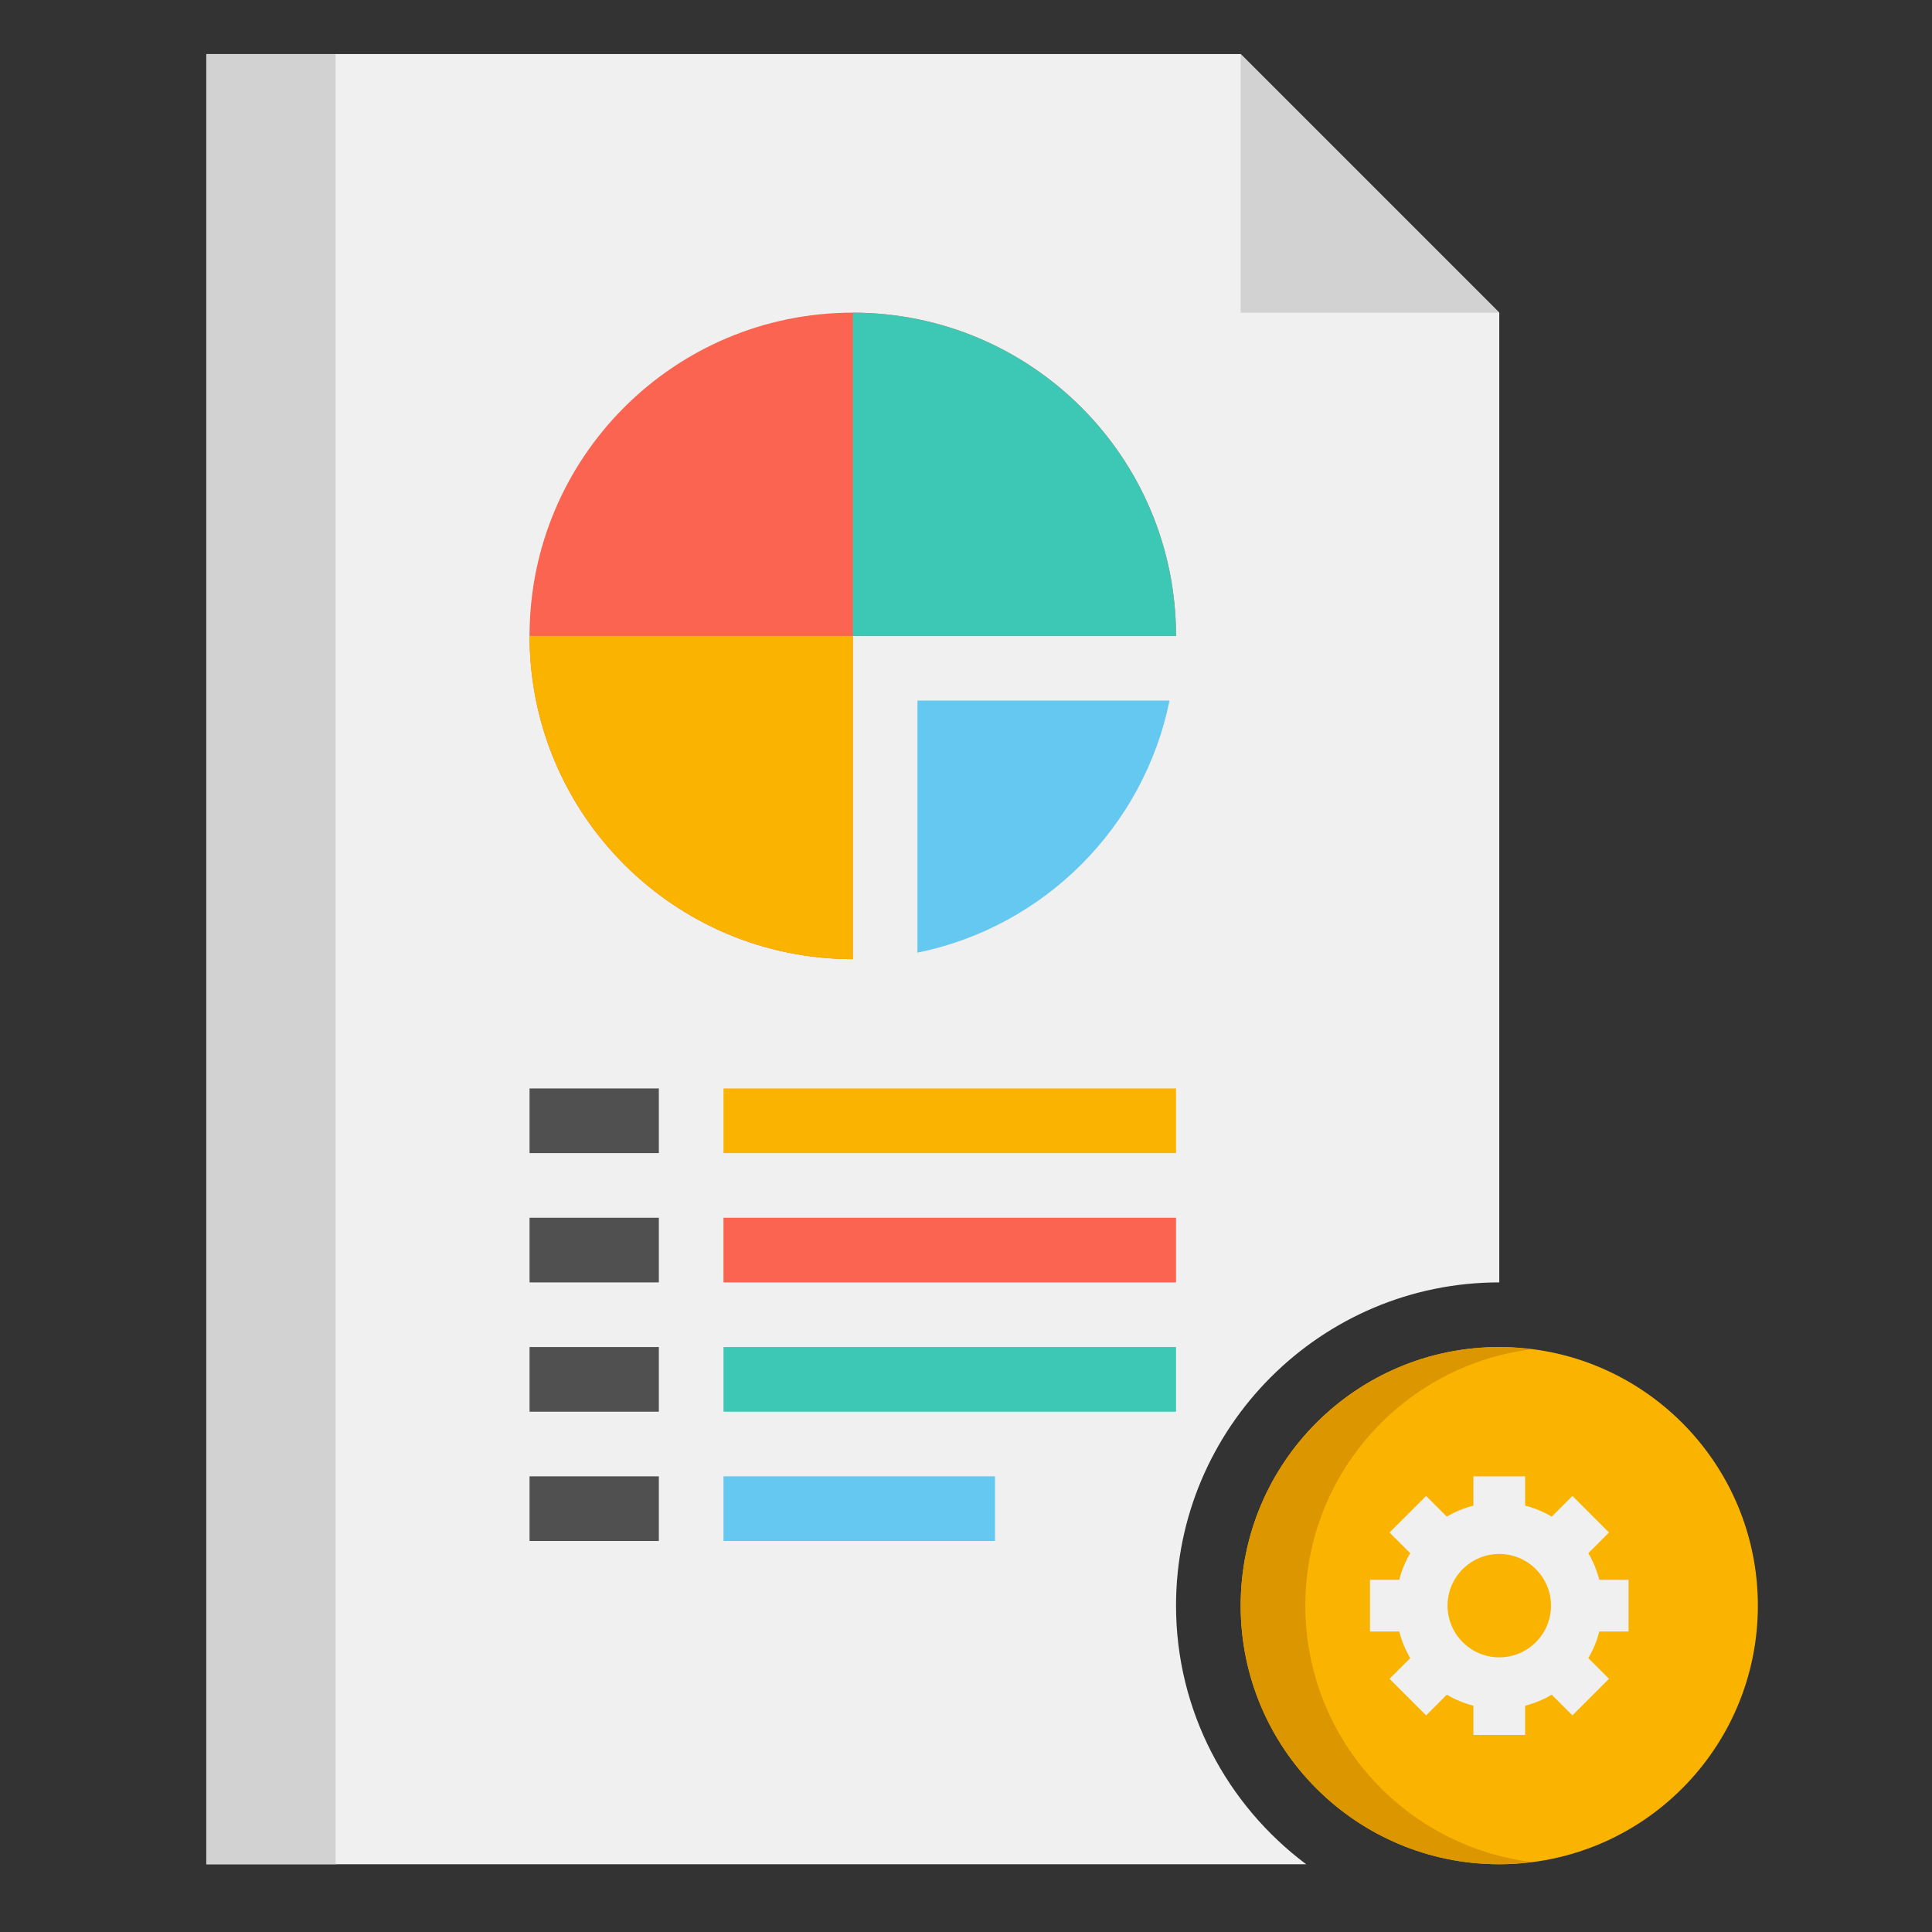 <svg clip-rule="evenodd" fill-rule="evenodd" stroke-linejoin="round" stroke-miterlimit="2" viewBox="0 0 2134 2134" xmlns="http://www.w3.org/2000/svg"><rect x="0" y="0" width="2134" height="2134" fill="#333333" stroke="none"/><g transform="matrix(35.704 0 0 35.704 227.872 59.724)"><path d="m0 40c0-5.514 4.486-10 10-10v-30l-8-8h-32v56h34.025c-2.437-1.825-4.025-4.728-4.025-8" fill="#f0f0f0" fill-rule="nonzero" transform="translate(30 8)"/><path d="m0 0h4v56h-4z" fill="#d2d2d2"/><g fill-rule="nonzero"><path d="m0-8v8h8z" fill="#d2d2d2" transform="translate(32 8)"/><path d="m0 0h10c0-5.523-4.478-10-10-10-5.523 0-10 4.477-10 10 0 5.522 4.477 10 10 10z" fill="#fa6450" transform="translate(20 18)"/><path d="m0 7.799c3.918-.795 7.004-3.881 7.799-7.799h-7.799z" fill="#64c8f0" transform="translate(22 20)"/><path d="m0-10c0 5.522 4.477 10 10 10v-10z" fill="#fab400" transform="translate(10 28)"/><path d="m0 10c0-5.522-4.478-10-10-10v10z" fill="#3cc8b4" transform="translate(30 8)"/></g><path d="m16 22h14v2h-14z" fill="#fab400" transform="matrix(-1 0 0 1 46 10)"/><path d="m16 18h14v2h-14z" fill="#fa6450" transform="matrix(-1 0 0 1 46 18)"/><path d="m16 14h14v2h-14z" fill="#3cc8b4" transform="matrix(-1 0 0 1 46 26)"/><path d="m16 10h8.4v2h-8.4z" fill="#64c8f0" transform="matrix(-1 0 0 1 40.4 34)"/><path d="m10 32h4v2h-4z" fill="#505050"/><path d="m10 36h4v2h-4z" fill="#505050"/><path d="m10 40h4v2h-4z" fill="#505050"/><path d="m10 44h4v2h-4z" fill="#505050"/><path d="m0 16c-4.418 0-8-3.582-8-8s3.582-8 8-8 8 3.582 8 8-3.582 8-8 8" fill="#fab400" fill-rule="nonzero" transform="translate(40 40)"/><path d="m0 0c0-4.079 3.055-7.437 7-7.931-.328-.041-.66-.069-1-.069-4.418 0-8 3.582-8 8s3.582 8 8 8c.34 0 .672-.028 1-.069-3.945-.494-7-3.852-7-7.931" fill="#dc9600" fill-rule="nonzero" transform="translate(34 48)"/><path d="m0 3.2c-.883 0-1.6-.718-1.6-1.6 0-.881.717-1.599 1.6-1.599s1.6.718 1.6 1.599c0 .882-.717 1.6-1.6 1.6m4-.8v-1.599h-.905c-.075-.293-.191-.57-.34-.824l.64-.639-1.132-1.132-.64.64c-.254-.15-.53-.265-.823-.34v-.906h-1.6v.906c-.293.075-.569.19-.823.34l-.64-.64-1.132 1.132.64.639c-.149.254-.265.531-.34.824h-.905v1.599h.905c.075.293.191.57.34.823l-.64.64 1.132 1.132.64-.64c.254.15.53.265.823.34v.905h1.6v-.905c.293-.075.569-.19.823-.34l.64.64 1.132-1.132-.64-.64c.149-.253.265-.53.34-.823z" fill="#f0f0f0" fill-rule="nonzero" transform="translate(40 46.4)"/></g></svg>